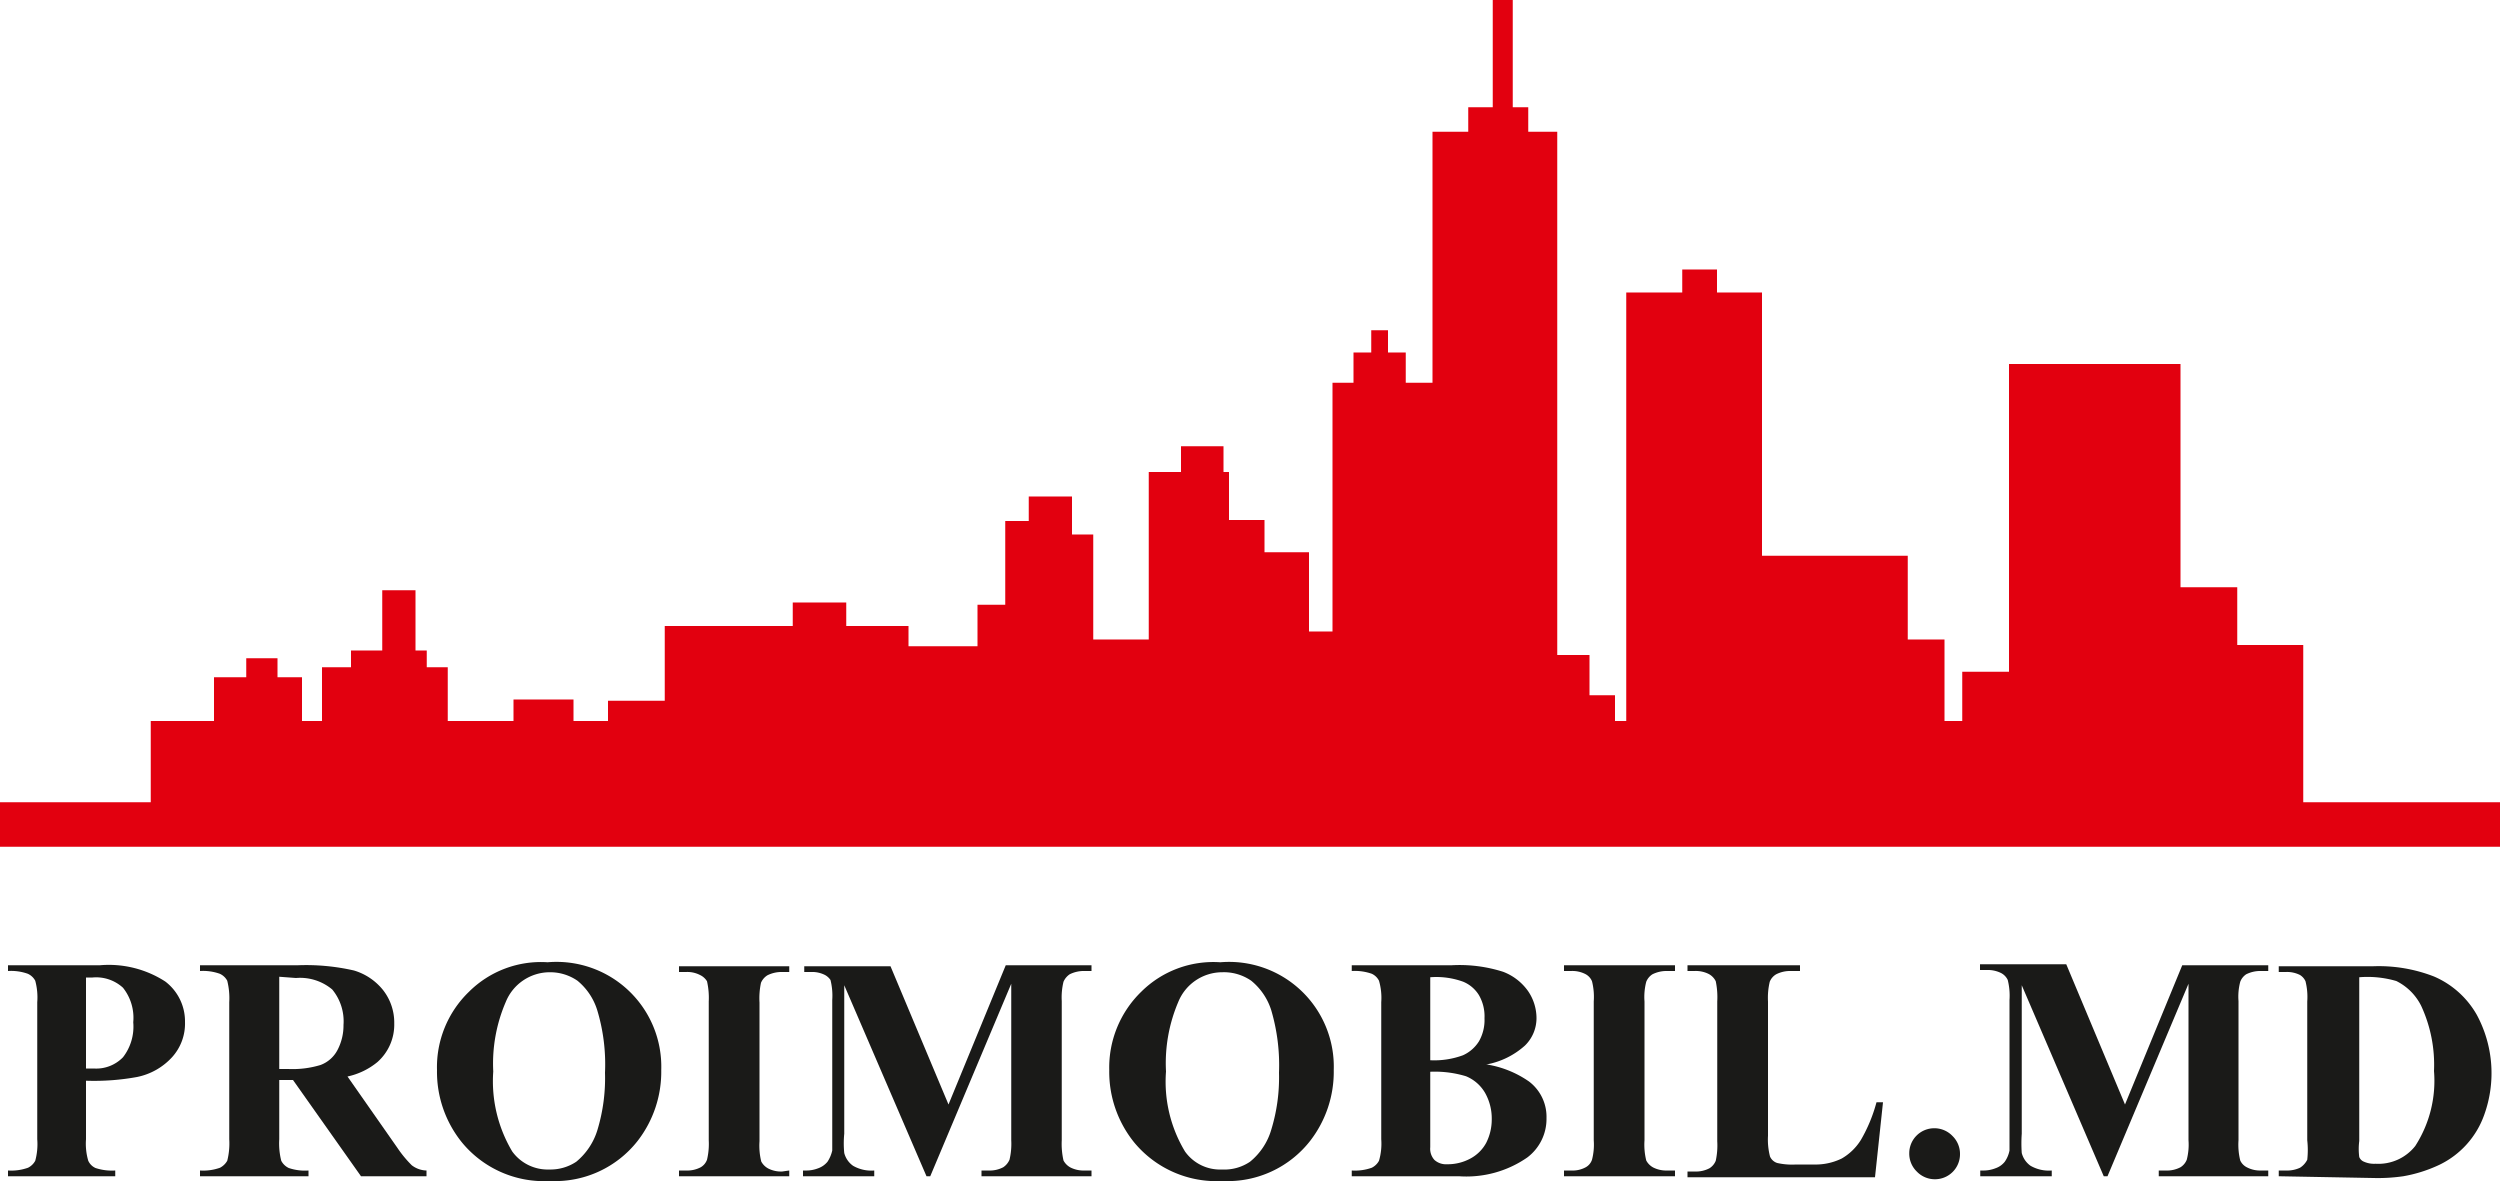 <svg xmlns="http://www.w3.org/2000/svg" viewBox="0 0 100 47.24"><defs><style>.cls-1{fill:#e2000f;}.cls-1,.cls-2{fill-rule:evenodd;}.cls-2{fill:#1a1a18;}</style></defs><title>logo-d_1</title><g id="Layer_2" data-name="Layer 2"><g id="Layer_1-2" data-name="Layer 1"><polygon class="cls-1" points="92.13 32.09 92.13 25.8 89.49 25.8 89.49 23.49 87.22 23.49 87.22 14.56 80.36 14.56 80.36 26.87 78.49 26.87 78.49 28.84 77.78 28.84 77.78 25.58 76.31 25.58 76.31 22.23 70.48 22.23 70.48 11.7 68.68 11.7 68.68 10.78 67.29 10.78 67.29 11.7 65.05 11.7 65.05 28.84 64.6 28.84 64.6 27.81 63.58 27.81 63.58 26.2 62.29 26.2 62.29 5.27 61.13 5.27 61.13 4.29 60.51 4.29 60.51 0 59.71 0 59.71 4.29 58.73 4.29 58.73 5.27 57.3 5.27 57.3 15.31 56.23 15.31 56.23 14.1 55.52 14.1 55.52 13.21 54.85 13.21 54.85 14.1 54.14 14.1 54.14 15.31 53.3 15.31 53.3 25.26 52.36 25.26 52.36 22.09 50.58 22.09 50.58 20.8 49.16 20.8 49.16 18.88 48.94 18.88 48.94 17.85 47.24 17.85 47.24 18.88 45.95 18.88 45.95 25.58 43.73 25.58 43.73 21.38 42.88 21.38 42.88 19.86 41.15 19.86 41.15 20.84 40.21 20.84 40.21 24.19 39.1 24.19 39.1 25.85 36.34 25.85 36.34 25.04 33.85 25.04 33.85 24.1 31.71 24.1 31.71 25.04 26.59 25.04 26.59 28.03 24.32 28.03 24.32 28.84 22.94 28.84 22.94 27.98 20.54 27.98 20.54 28.84 17.91 28.84 17.91 26.69 17.07 26.69 17.07 26.02 16.62 26.02 16.62 23.61 15.29 23.61 15.29 26.02 14.04 26.02 14.04 26.69 12.88 26.69 12.88 28.84 12.08 28.84 12.08 27.09 11.1 27.09 11.1 26.33 9.85 26.33 9.85 27.09 8.56 27.09 8.56 28.84 6.03 28.84 6.03 32.09 0 32.09 0 33.87 100 33.87 100 32.09 92.13 32.09"/><path class="cls-2" d="M3.44,43.23v2.34a2.43,2.43,0,0,0,.09.86.58.58,0,0,0,.29.29,2.08,2.08,0,0,0,.79.1v.23H.32v-.23a2,2,0,0,0,.8-.11.66.66,0,0,0,.29-.28,2.52,2.52,0,0,0,.08-.86V40.09a2.56,2.56,0,0,0-.08-.86.63.63,0,0,0-.3-.28,2,2,0,0,0-.79-.11v-.23H4a4.16,4.16,0,0,1,2.61.65,2,2,0,0,1,.79,1.62,2,2,0,0,1-.51,1.4,2.59,2.59,0,0,1-1.41.8,9.53,9.53,0,0,1-2,.15Zm0-4.13h0v3.64l.31,0a1.49,1.49,0,0,0,1.17-.45,2,2,0,0,0,.41-1.4,1.93,1.93,0,0,0-.41-1.38A1.59,1.59,0,0,0,3.7,39.1Z"/><path class="cls-2" d="M11.17,43.2v2.37a2.82,2.82,0,0,0,.08.86.65.65,0,0,0,.3.29,2,2,0,0,0,.79.1v.23H8v-.23a2,2,0,0,0,.8-.11.71.71,0,0,0,.29-.28,2.82,2.82,0,0,0,.08-.86V40.09a2.87,2.87,0,0,0-.08-.86.63.63,0,0,0-.3-.28A2,2,0,0,0,8,38.84v-.23h3.92a8.6,8.6,0,0,1,2.24.21,2.35,2.35,0,0,1,1.16.78,2.11,2.11,0,0,1,.45,1.34,2,2,0,0,1-.67,1.54,2.81,2.81,0,0,1-1.2.58l2,2.86a4.52,4.52,0,0,0,.57.69,1,1,0,0,0,.59.21v.23H14.44L11.72,43.2Zm0-4.13h0v3.69h.36a3.86,3.86,0,0,0,1.29-.16A1.26,1.26,0,0,0,13.5,42,2.11,2.11,0,0,0,13.74,41a2,2,0,0,0-.45-1.42,2,2,0,0,0-1.45-.46Z"/><path class="cls-2" d="M21.91,38.49a4.19,4.19,0,0,1,4.54,4.31,4.51,4.51,0,0,1-.94,2.83A4.2,4.2,0,0,1,22,47.24a4.25,4.25,0,0,1-3.52-1.54,4.49,4.49,0,0,1-1-2.89,4.19,4.19,0,0,1,1.28-3.14,4.08,4.08,0,0,1,3.14-1.18Zm.08.4h0a1.9,1.9,0,0,0-1.76,1.19,6.22,6.22,0,0,0-.5,2.78,5.49,5.49,0,0,0,.76,3.2,1.75,1.75,0,0,0,1.48.72,1.86,1.86,0,0,0,1.08-.31,2.64,2.64,0,0,0,.85-1.28,7.15,7.15,0,0,0,.3-2.28,7.49,7.49,0,0,0-.31-2.5,2.47,2.47,0,0,0-.79-1.18A1.92,1.92,0,0,0,22,38.89Z"/><path class="cls-2" d="M31.57,46.82v.23H27.16v-.23h.28a1.15,1.15,0,0,0,.59-.13.58.58,0,0,0,.25-.3,2.73,2.73,0,0,0,.07-.78V40.06a3,3,0,0,0-.07-.81A.65.65,0,0,0,28,39a1.11,1.11,0,0,0-.56-.12h-.28v-.23h4.41v.23h-.28a1.26,1.26,0,0,0-.59.13.65.65,0,0,0-.26.3,2.93,2.93,0,0,0-.06.79v5.55a2.63,2.63,0,0,0,.07.81.68.68,0,0,0,.28.28,1.11,1.11,0,0,0,.56.12Z"/><path class="cls-2" d="M37.94,44.18l2.29-5.57h3.43v.23h-.27a1.27,1.27,0,0,0-.6.13.69.69,0,0,0-.25.3,2.64,2.64,0,0,0-.07.77v5.57a3,3,0,0,0,.07.81.68.68,0,0,0,.28.28,1.15,1.15,0,0,0,.57.12h.27v.23h-4.4v-.23h.27a1.16,1.16,0,0,0,.6-.13.69.69,0,0,0,.25-.3,2.73,2.73,0,0,0,.07-.78V39.35l-3.24,7.7h-.15l-3.29-7.64v5.94a3.86,3.86,0,0,0,0,.77.9.9,0,0,0,.35.51,1.46,1.46,0,0,0,.85.19v.23H32.12v-.23h.09a1.3,1.3,0,0,0,.52-.09.85.85,0,0,0,.37-.26,1.35,1.35,0,0,0,.19-.45c0-.05,0-.26,0-.64V40a2.59,2.59,0,0,0-.07-.8A.63.63,0,0,0,33,39a1.13,1.13,0,0,0-.56-.12h-.27v-.23h3.45Z"/><path class="cls-2" d="M48.82,38.49a4.19,4.19,0,0,1,4.53,4.31,4.51,4.51,0,0,1-.94,2.83,4.19,4.19,0,0,1-3.51,1.61,4.27,4.27,0,0,1-3.53-1.54,4.49,4.49,0,0,1-1-2.89,4.23,4.23,0,0,1,1.28-3.14,4.09,4.09,0,0,1,3.15-1.18Zm.07.4h0a1.9,1.9,0,0,0-1.76,1.19,6.24,6.24,0,0,0-.49,2.78,5.41,5.41,0,0,0,.76,3.2,1.72,1.72,0,0,0,1.48.72A1.83,1.83,0,0,0,50,46.47a2.58,2.58,0,0,0,.85-1.28,7.12,7.12,0,0,0,.31-2.28,7.77,7.77,0,0,0-.31-2.5,2.48,2.48,0,0,0-.8-1.18A1.92,1.92,0,0,0,48.89,38.89Z"/><path class="cls-2" d="M59.48,42.58a4.09,4.09,0,0,1,1.68.68,1.77,1.77,0,0,1,.7,1.46,1.93,1.93,0,0,1-.77,1.58,4.27,4.27,0,0,1-2.73.75H54.07v-.23a2,2,0,0,0,.8-.11.66.66,0,0,0,.29-.28,2.43,2.43,0,0,0,.09-.86V40.09a2.46,2.46,0,0,0-.09-.86.61.61,0,0,0-.29-.28,2.06,2.06,0,0,0-.8-.11v-.23h4a5.74,5.74,0,0,1,2.05.26,2.16,2.16,0,0,1,1,.77,1.92,1.92,0,0,1,.34,1.09A1.53,1.53,0,0,1,61,41.82a3.15,3.15,0,0,1-1.55.76Zm-2.27.31h0v3a.66.66,0,0,0,.17.51.69.69,0,0,0,.5.17,1.9,1.9,0,0,0,.92-.22,1.54,1.54,0,0,0,.65-.64,2.07,2.07,0,0,0,.22-.94,2.09,2.09,0,0,0-.27-1.06,1.57,1.57,0,0,0-.76-.66,4.28,4.28,0,0,0-1.43-.18Zm0-.48h0a3.32,3.32,0,0,0,1.31-.2,1.46,1.46,0,0,0,.64-.56,1.72,1.72,0,0,0,.22-.92,1.69,1.69,0,0,0-.22-.92,1.34,1.34,0,0,0-.63-.54,3.14,3.14,0,0,0-1.32-.18Z"/><path class="cls-2" d="M67,46.82v.23H62.56v-.23h.28a1.1,1.1,0,0,0,.59-.13.54.54,0,0,0,.25-.3,2.39,2.39,0,0,0,.07-.78V40.06a2.58,2.58,0,0,0-.07-.81.57.57,0,0,0-.27-.29,1.15,1.15,0,0,0-.57-.12h-.28v-.23H67v.23H66.7a1.27,1.27,0,0,0-.6.13.63.63,0,0,0-.25.3,2.42,2.42,0,0,0-.07.79v5.55a2.63,2.63,0,0,0,.07.81.68.68,0,0,0,.28.28,1.15,1.15,0,0,0,.57.12Z"/><path class="cls-2" d="M75.32,44.09l-.32,3H67.5v-.23h.28a1.16,1.16,0,0,0,.6-.13.63.63,0,0,0,.25-.3,2.89,2.89,0,0,0,.06-.78V40.06a3.13,3.13,0,0,0-.06-.81.65.65,0,0,0-.28-.29,1.15,1.15,0,0,0-.57-.12H67.5v-.23H72v.23h-.36a1.23,1.23,0,0,0-.59.13.6.6,0,0,0-.26.3,2.77,2.77,0,0,0-.07.79v5.37a2.71,2.71,0,0,0,.08.83.47.47,0,0,0,.29.26,2.71,2.71,0,0,0,.75.06h.71a2.38,2.38,0,0,0,1.12-.24,2.19,2.19,0,0,0,.77-.75,6.16,6.16,0,0,0,.62-1.5Z"/><path class="cls-2" d="M77.36,45.13a1,1,0,0,1,.74.31,1,1,0,0,1,.3.73,1,1,0,0,1-1,1,1,1,0,0,1-.73-.31,1,1,0,0,1-.3-.73,1,1,0,0,1,1-1Z"/><path class="cls-2" d="M85,44.18l2.29-5.57h3.44v.23h-.28a1.27,1.27,0,0,0-.6.13.62.62,0,0,0-.24.3,2.31,2.31,0,0,0-.07.77v5.57a2.63,2.63,0,0,0,.07.81.58.58,0,0,0,.28.28,1.13,1.13,0,0,0,.56.12h.28v.23H86.35v-.23h.27a1.16,1.16,0,0,0,.6-.13.63.63,0,0,0,.25-.3,2.39,2.39,0,0,0,.07-.78V39.35l-3.24,7.7h-.15l-3.28-7.64v5.94a5.52,5.52,0,0,0,0,.77.9.9,0,0,0,.35.51,1.46,1.46,0,0,0,.85.19v.23H79.21v-.23h.09a1.3,1.3,0,0,0,.52-.09.8.8,0,0,0,.37-.26,1.17,1.17,0,0,0,.19-.45c0-.05,0-.26,0-.64V40a2.59,2.59,0,0,0-.07-.8.6.6,0,0,0-.27-.28,1.2,1.2,0,0,0-.57-.12h-.27v-.23h3.45Z"/><path class="cls-2" d="M91.15,47.05v-.23h.28a1.22,1.22,0,0,0,.57-.11.81.81,0,0,0,.29-.32,3.54,3.54,0,0,0,0-.78V40.06a2.58,2.58,0,0,0-.07-.81A.57.57,0,0,0,92,39a1.15,1.15,0,0,0-.57-.12h-.28v-.23h3.78a6.08,6.08,0,0,1,2.43.41,3.6,3.6,0,0,1,1.71,1.53,4.91,4.91,0,0,1,.3,4,3.52,3.52,0,0,1-1.79,2,5.62,5.62,0,0,1-1.45.46,7.07,7.07,0,0,1-1.2.07Zm3.22-8h0v6.59a2.5,2.5,0,0,0,0,.64.33.33,0,0,0,.17.18,1,1,0,0,0,.48.09,1.88,1.88,0,0,0,1.59-.71,4.81,4.81,0,0,0,.75-3,5.61,5.61,0,0,0-.51-2.6,2.2,2.2,0,0,0-1-1A4.11,4.11,0,0,0,94.37,39.09Z"/></g></g></svg>